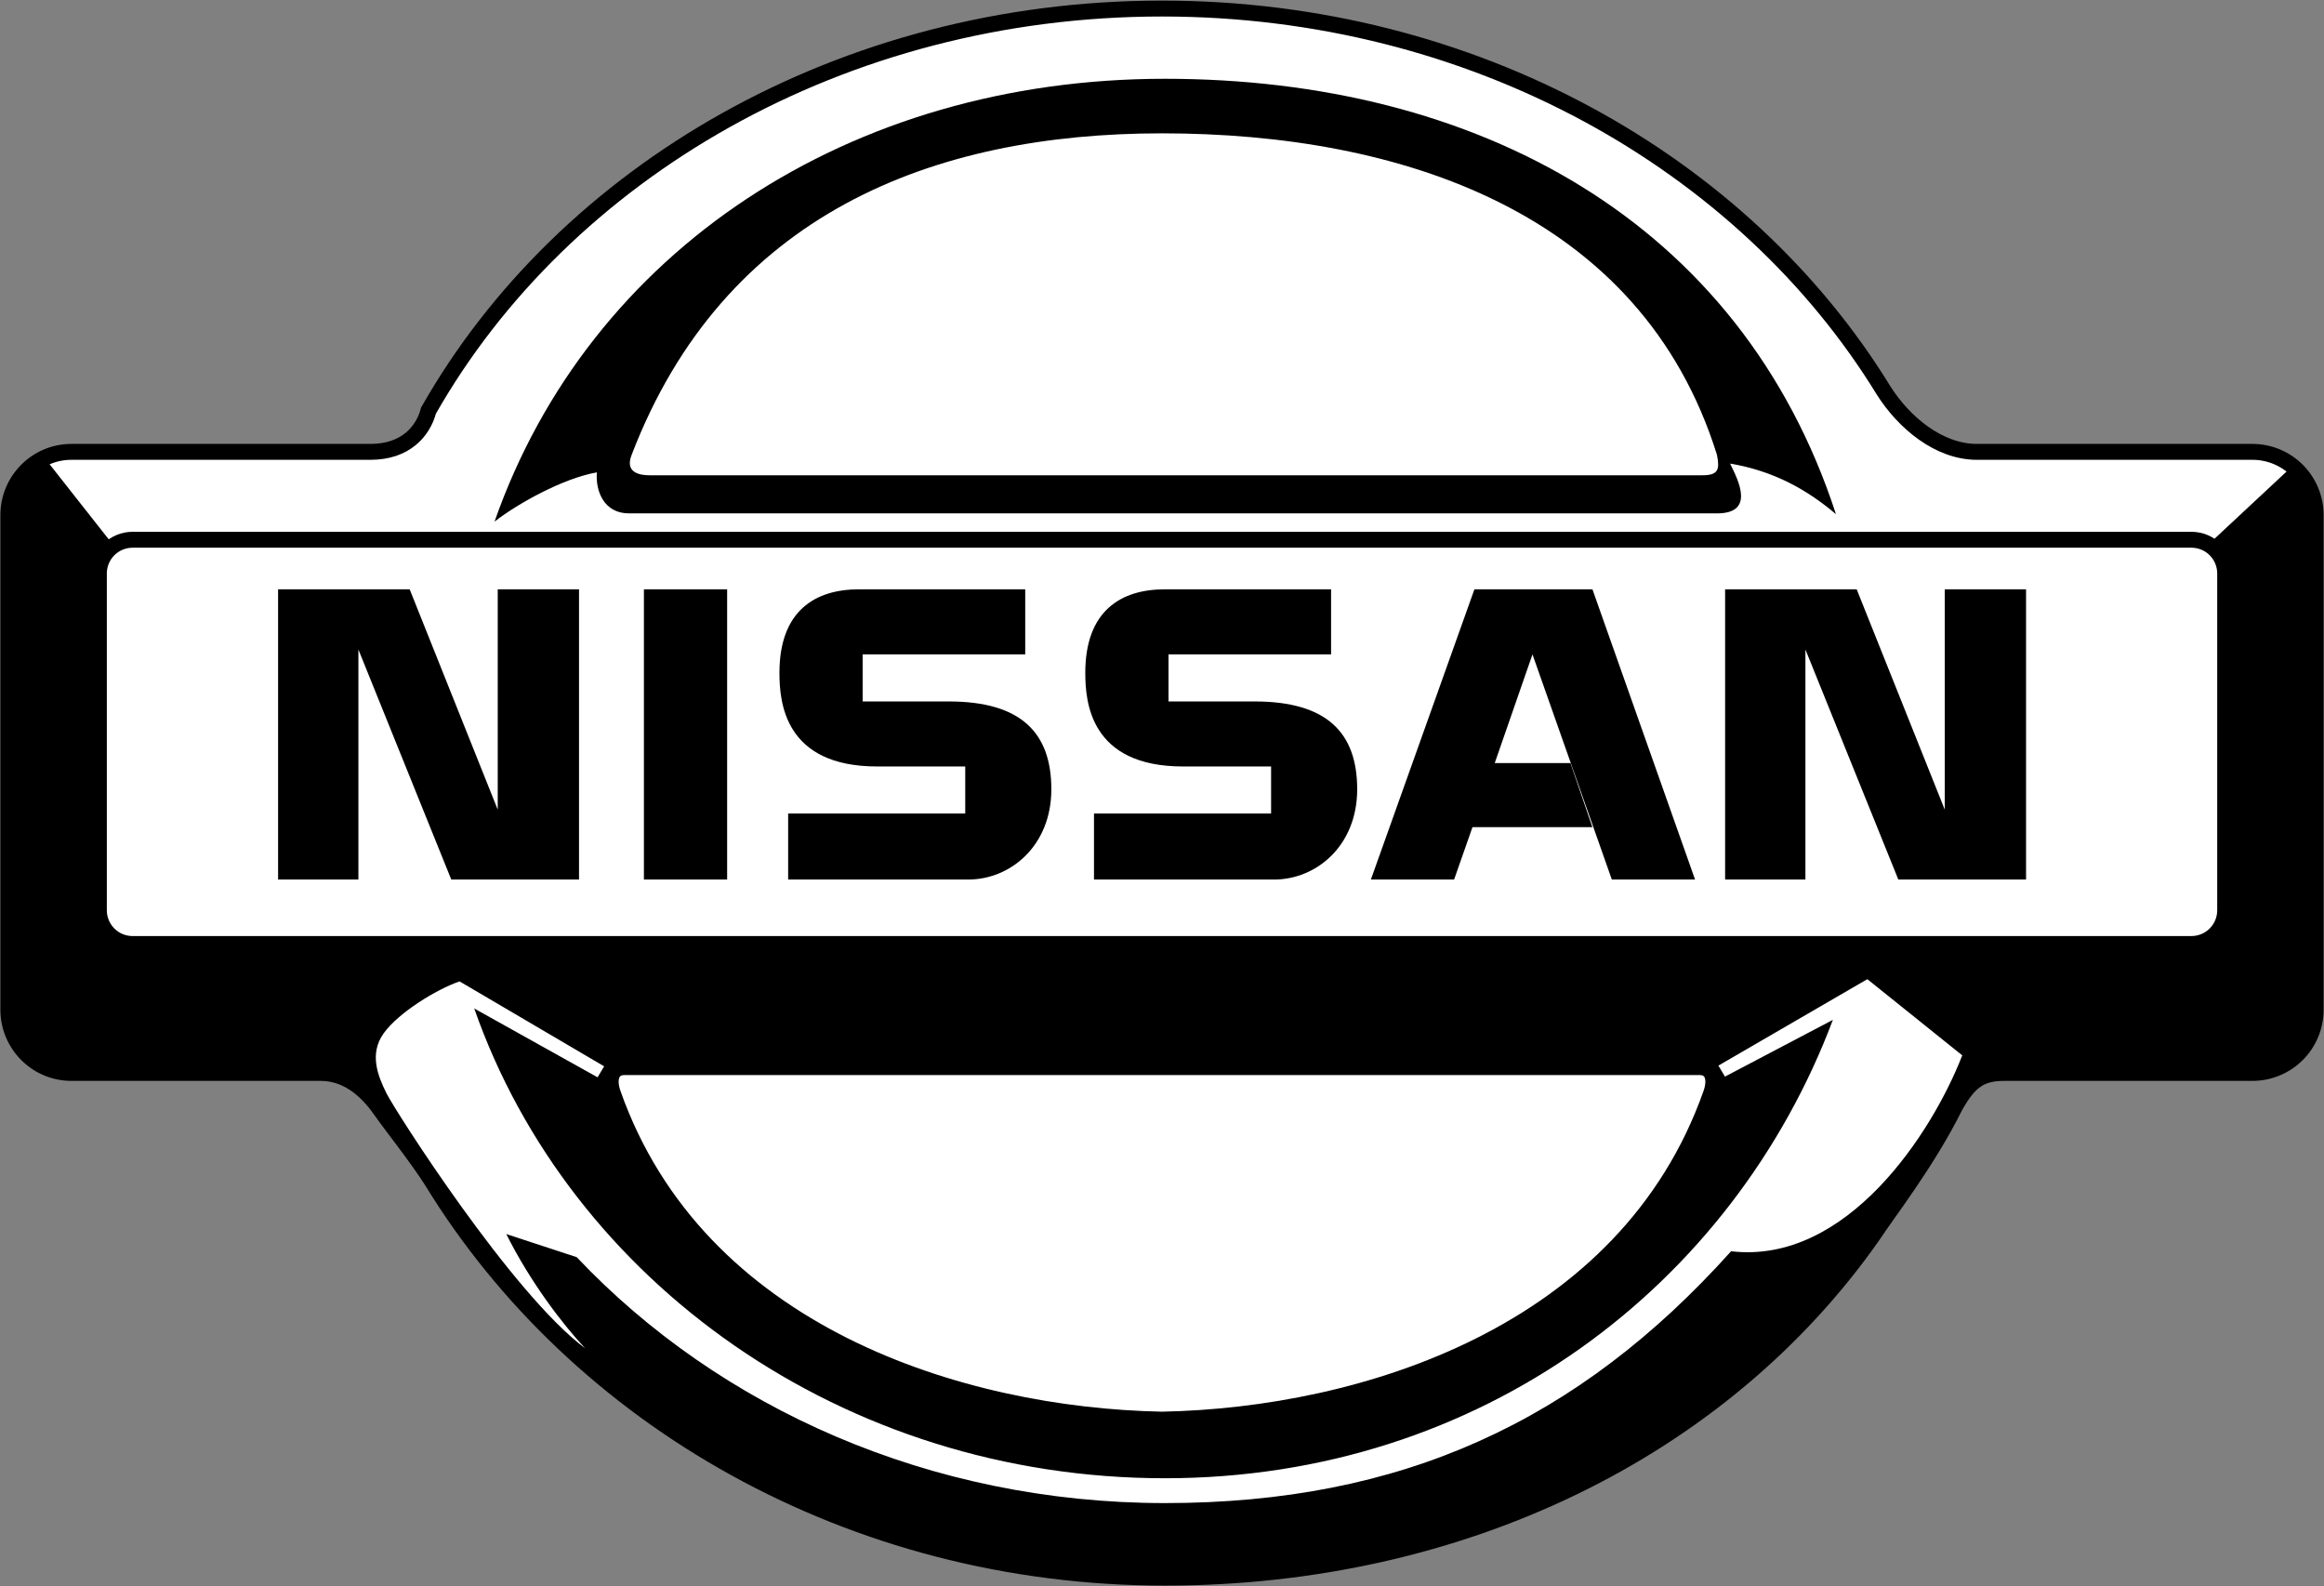<?xml version="1.0" encoding="UTF-8"?>
<svg xmlns="http://www.w3.org/2000/svg" width="2444" height="1668" viewBox="0 0 2444 1668" fill="none">
  <rect x="0" y="0" width="2444" height="1668" fill="#808080" stroke="none"/>
  <path fill-rule="evenodd" clip-rule="evenodd" d="M389.627 475.165H75.123C38.483 475.165 8.77 504.957 8.77 541.7V1061.71C8.77 1098.47 38.483 1128.26 75.123 1128.26H337.423C368.914 1128.26 389.64 1152.12 400.379 1167.52C411.131 1182.94 438.782 1217.59 454.307 1242.12C606.715 1491.1 894.799 1659.01 1225.07 1659.01C1536.84 1659.01 1811 1524.87 1968.94 1300.08C1986.8 1273.05 2026.72 1222.21 2055.9 1163.69C2071.29 1135.95 2083.57 1128.26 2108.11 1128.26H2368.86C2377.59 1128.25 2386.23 1126.52 2394.29 1123.16C2402.35 1119.81 2409.67 1114.91 2415.83 1108.73C2421.99 1102.55 2426.88 1095.22 2430.21 1087.15C2433.54 1079.08 2435.24 1070.44 2435.23 1061.71V541.7C2435.25 524.077 2428.27 507.167 2415.83 494.69C2403.38 482.212 2386.49 475.189 2368.86 475.165H2078.94C2038.99 475.165 2002.13 444.362 1980.73 410.407C1833.97 171.206 1549.21 8.993 1222 8.993C885.124 8.993 593.252 180.92 450.624 431.781C444.917 453.597 426.487 475.165 389.627 475.165Z" fill="white" stroke="black" stroke-width="16.731" stroke-miterlimit="2.613"></path>
  <path fill-rule="evenodd" clip-rule="evenodd" d="M40.882 484.698C31.07 490.63 22.956 498.996 17.328 508.985C11.699 518.974 8.747 530.248 8.756 541.713V1061.72C8.756 1098.48 38.47 1128.27 75.109 1128.27H337.41C368.9 1128.27 389.626 1152.14 400.365 1167.53C411.117 1182.95 438.768 1217.61 454.293 1242.13C606.701 1491.11 894.785 1659.02 1225.06 1659.02C1536.83 1659.02 1810.98 1524.89 1968.93 1300.09C1986.79 1273.07 2026.71 1222.22 2055.89 1163.7C2071.27 1135.96 2083.56 1128.27 2108.09 1128.27H2368.85C2377.58 1128.26 2386.22 1126.53 2394.28 1123.18C2402.33 1119.83 2409.65 1114.92 2415.82 1108.74C2421.98 1102.56 2426.86 1095.23 2430.19 1087.16C2433.52 1079.09 2435.23 1070.45 2435.22 1061.72V541.7C2435.23 532.963 2433.51 524.31 2430.18 516.236C2426.84 508.162 2421.94 500.825 2415.76 494.646L2328.04 576.446C2335.38 582.957 2340.02 592.464 2340.02 603.06V957.226C2340.03 966.621 2336.3 975.634 2329.66 982.284C2323.03 988.933 2314.02 992.675 2304.62 992.685H139.361C129.968 992.671 120.965 988.928 114.331 982.279C107.696 975.63 103.973 966.619 103.98 957.226V603.06C103.98 593.268 107.949 584.397 114.343 577.977L40.882 484.698Z" fill="black" stroke="black" stroke-width="13.385" stroke-miterlimit="2.613"></path>
  <path fill-rule="evenodd" clip-rule="evenodd" d="M520.062 548.522C619.878 263.537 893.579 82.843 1225.07 82.843C1552.33 82.843 1830.14 231.788 1930.76 540.701C1900.78 515.216 1865.48 495.191 1819.4 487.486C1828.62 505.968 1845.52 539.858 1805.57 539.858H661.459C635.351 539.858 626.129 516.759 627.673 496.734C592.343 502.882 544.549 529.457 520.062 548.522Z" fill="black"></path>
  <path fill-rule="evenodd" clip-rule="evenodd" d="M606.507 1322C756.269 1480.37 977.832 1580.59 1225.06 1580.59C1473.93 1580.59 1659.68 1494.87 1820.49 1315.77C1942.26 1330.07 2032.1 1190.94 2063.57 1109.78L1963.77 1029.67L1807.12 1120.57L1814.03 1132.12L1927.52 1072.46C1822.46 1351.49 1557.8 1554.47 1225.06 1554.47C886.369 1554.47 599.102 1347.36 498.716 1060.48L628.426 1132.87L635.339 1121.32L483.295 1032C458.717 1040.45 418.783 1065.11 403.44 1086.66C388.07 1108.22 397.292 1131.32 406.501 1149.81C415.722 1168.31 538.585 1360.84 615.366 1417.82C590.788 1391.65 557.002 1346.97 532.437 1297.69L606.507 1322ZM1805.6 478.226C1725.73 222.54 1472.43 140.208 1222 140.208C979.946 140.208 761.275 225.614 664.327 478.135C656.843 496.721 672.199 499.795 682.938 499.795L1790.23 499.782C1807.12 499.808 1808.69 493.621 1805.6 478.226Z" fill="white"></path>
  <path fill-rule="evenodd" clip-rule="evenodd" d="M2304.66 992.685C2314.06 992.671 2323.06 988.929 2329.7 982.28C2336.34 975.631 2340.06 966.62 2340.06 957.226V603.06C2340.06 598.407 2339.15 593.798 2337.38 589.498C2335.6 585.197 2332.99 581.288 2329.71 577.994C2326.42 574.7 2322.52 572.085 2318.22 570.3C2313.92 568.515 2309.32 567.593 2304.66 567.588H139.362C129.967 567.602 120.962 571.346 114.327 577.998C107.692 584.65 103.97 593.665 103.98 603.06V957.226C103.975 961.877 104.886 966.484 106.662 970.783C108.437 975.083 111.042 978.99 114.327 982.283C117.613 985.576 121.515 988.189 125.81 989.974C130.106 991.759 134.711 992.68 139.362 992.685H2304.66ZM1787.16 1122.11C1800.98 1122.11 1804.84 1134.42 1799.44 1149.83C1710.38 1402.44 1433.93 1488.71 1222 1492.84C1010.06 1488.71 733.637 1402.43 644.56 1149.83C639.191 1134.42 643.03 1122.11 656.856 1122.11H1787.16Z" fill="white" stroke="black" stroke-width="16.731" stroke-miterlimit="2.613"></path>
  <path fill-rule="evenodd" clip-rule="evenodd" d="M292.443 924.905V619.727H430.831L523.435 851.418V619.727H608.919V924.905H474.578L376.902 683.006V924.905H292.443ZM677.165 619.727H764.685V924.905H677.165V619.727ZM1441.66 924.905L1550.54 619.727H1674.68L1782.58 924.905H1695.06L1611.61 688.116L1571.91 802.432H1651.56L1674.61 869.784H1548.51L1529.18 924.905H1441.66ZM1015.07 805.998V855.491H828.847V924.905H1018.11C1062.9 924.905 1105.63 889.186 1105.63 829.992C1105.63 770.798 1074.08 737.622 997.765 737.622H907.197V688.116H1078.16V619.727H903.138C857.341 619.727 819.69 642.177 819.69 707.506C819.69 738.128 824.787 805.998 922.476 805.998H1015.07ZM1814.19 924.905V619.727H1952.57L2045.19 851.418V619.727H2130.66V924.905H1996.35L1898.64 683.006V924.905H1814.19ZM1336.72 805.998V855.491H1150.48V924.905H1339.78C1384.54 924.905 1427.27 889.186 1427.27 829.992C1427.27 770.798 1395.73 737.622 1319.42 737.622H1228.85V688.116H1399.81V619.727H1224.77C1178.98 619.727 1141.33 642.177 1141.33 707.506C1141.33 738.128 1146.41 805.998 1244.09 805.998H1336.72Z" fill="black"></path>
</svg>
